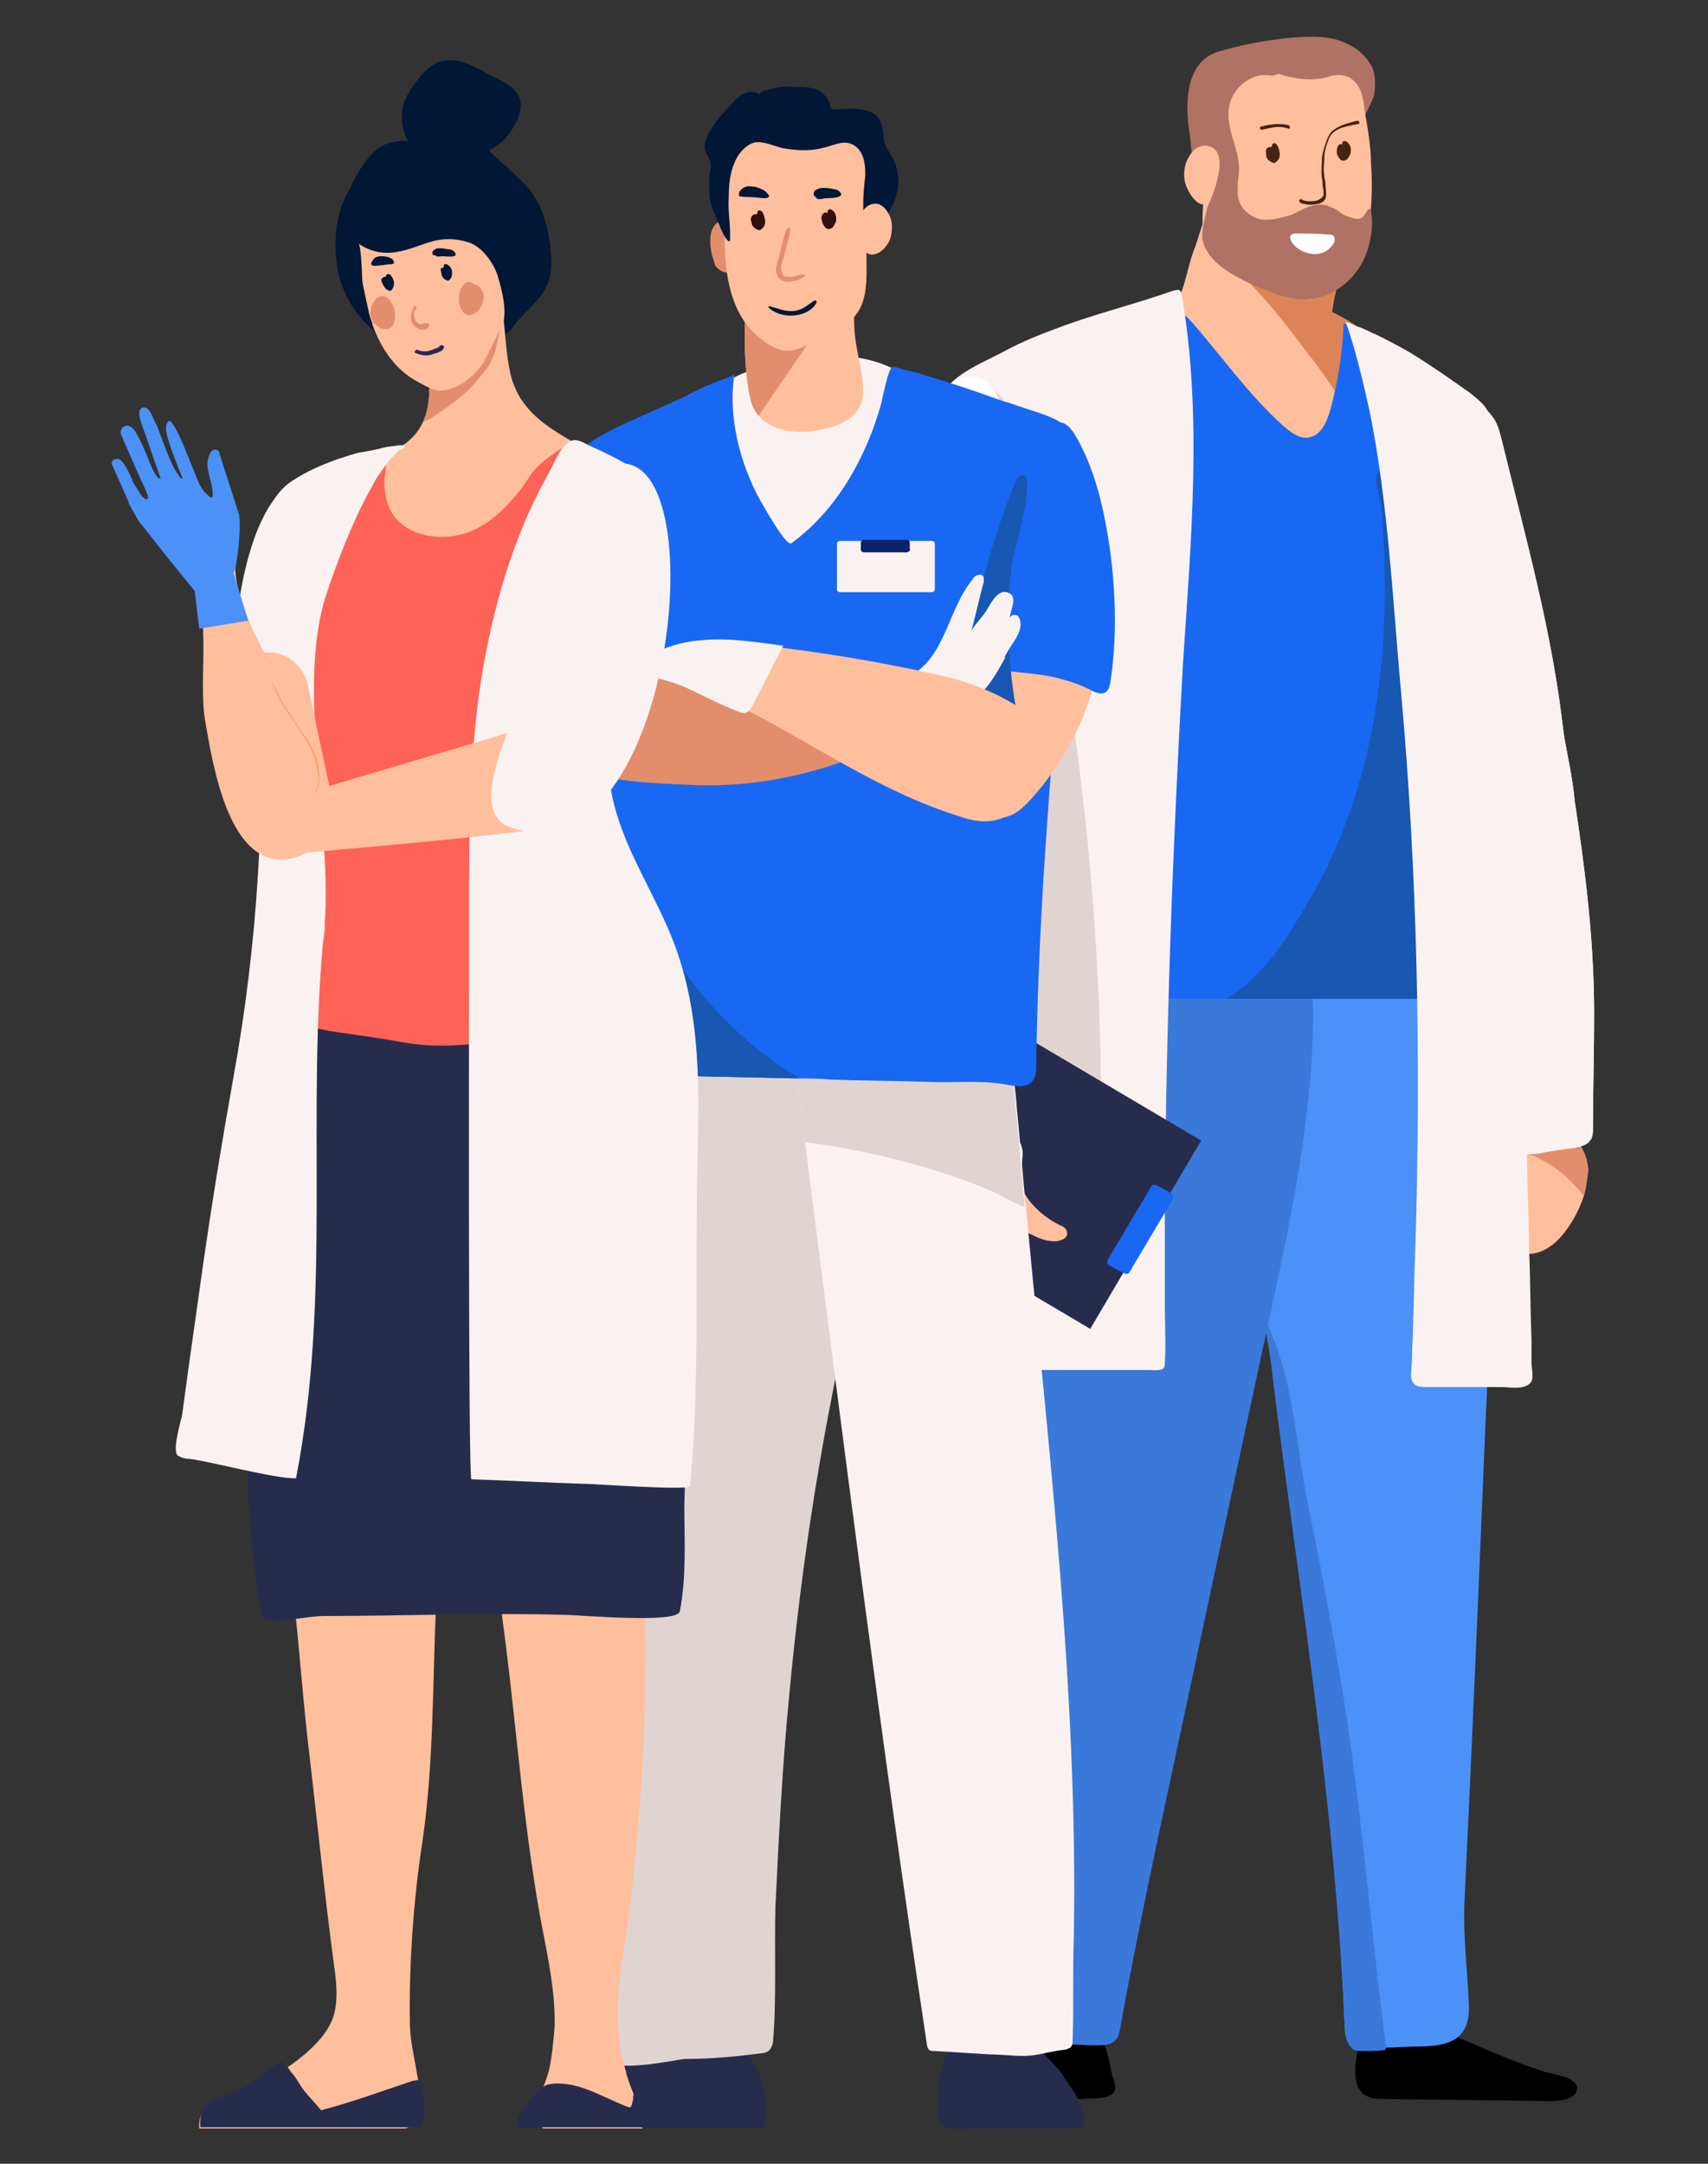 <?xml version="1.0" encoding="utf-8"?>
<!-- Generator: Adobe Illustrator 25.3.1, SVG Export Plug-In . SVG Version: 6.00 Build 0)  -->
<svg version="1.1" id="Vrstva_1" xmlns="http://www.w3.org/2000/svg" xmlns:xlink="http://www.w3.org/1999/xlink" x="0px" y="0px"
	 viewBox="0 0 150 190" style="enable-background:new 0 0 150 190;" xml:space="preserve">
<rect x="0" y="0" width="150" height="190" fill="#333333" stroke="none"/>
<style type="text/css">
	.st0{fill:#B07264;}
	.st1{fill:#FFBF9D;}
	.st2{fill:#FD6356;}
	.st3{fill:#E28E6D;}
	.st4{fill:#001736;}
	.st5{fill:#36282F;}
	.st6{fill:#4E3A44;}
	.st7{fill:#FC875A;}
	.st8{fill:#FCD2B9;}
	.st9{fill:#FDC646;}
	.st10{opacity:0.4;fill:#F2F2F2;}
	.st11{fill:#FCEBE0;}
	.st12{fill:#DEA57E;}
	.st13{fill:#B5DBFF;}
	.st14{fill:#C7875C;}
	.st15{fill:#A3663C;}
	.st16{fill:#89BAE8;}
	.st17{fill:#FFFFFF;}
	.st18{fill:#E0AB41;}
	.st19{fill:#8B6F75;}
	.st20{fill:#FAF2F1;}
	.st21{fill:#1968F4;}
	.st22{fill:#F4A45D;}
	.st23{fill:#F2F2F2;}
	.st24{fill:#FFD0B0;}
	.st25{fill:#A1B1BD;}
	.st26{opacity:0.4;fill:#001736;}
	.st27{opacity:0.1;fill:#001736;}
	.st28{fill:#272C4D;}
	.st29{fill:#EFC7B6;}
	.st30{fill:#73575C;}
	.st31{fill:#F4AA8E;}
	.st32{fill:#634E5A;}
	.st33{fill:#7F7270;}
	.st34{fill:#937E7A;}
	.st35{fill:#AD938D;}
	.st36{fill:#F7E8E1;}
	.st37{fill:#D4C9C4;}
	.st38{fill:#B2A6A1;}
	.st39{opacity:0.2;fill:#B2A6A1;}
	.st40{opacity:0.3;fill:#301616;}
	.st41{fill:#8B6F75;stroke:#8B6F75;stroke-width:0.243;stroke-miterlimit:10;}
	.st42{fill:#8A8F7B;}
	.st43{fill:#676B57;}
	.st44{fill:#F7E9E1;}
	.st45{fill:#3A507A;}
	.st46{fill:#939CBB;}
	.st47{fill:#D6503B;}
	.st48{fill:#292954;}
	.st49{fill:#E0CEC3;}
	.st50{opacity:0.12;fill:#272C4D;}
	.st51{fill:#ED947B;}
	.st52{fill:#301616;}
	.st53{fill:#C25A3E;}
	.st54{fill:#94452F;}
	.st55{fill:#DD8457;}
	.st56{fill:#4B91F7;}
	.st57{fill:#3A79D9;}
	.st58{fill:#1857B2;}
	.st59{fill:#452412;}
	.st60{fill:#E0D4D3;}
	.st61{fill:#C6D5E0;}
	.st62{fill:#0A2369;}
	.st63{fill:#330E0A;}
	.st64{clip-path:url(#SVGID_2_);fill:#E28E6D;}
	.st65{fill:#FF9A6C;}
	.st66{opacity:0.1;}
	.st67{fill:#3077F5;}
	.st68{fill:#B54A3A;}
	.st69{opacity:0.1;fill:#272C4D;}
	.st70{fill:#EA6F5B;}
	.st71{opacity:0.3;}
	.st72{fill:#422C25;}
	.st73{fill:#E87C5A;}
	.st74{fill:#4D68B0;}
	.st75{fill:#AB593F;}
	.st76{fill:#F79274;}
	.st77{fill:#EDDACE;}
	.st78{fill:#96C2D9;}
	.st79{fill:#2B1919;}
	.st80{opacity:0.65;fill:#96C2D9;}
	.st81{fill-rule:evenodd;clip-rule:evenodd;fill:#FCEBE0;}
	.st82{fill-rule:evenodd;clip-rule:evenodd;fill:#272C4D;}
	.st83{opacity:0.4;}
	.st84{opacity:0.5;}
	.st85{fill-rule:evenodd;clip-rule:evenodd;fill:#939CBB;}
	.st86{fill:#E6E6E6;}
	.st87{opacity:0.3;fill:#FFFFFF;}
	.st88{fill:#F4B295;}
	.st89{opacity:0.4;fill:#3257A3;}
	.st90{fill:#00685E;}
	.st91{fill:#F29CC9;}
	.st92{fill:#207093;}
	.st93{fill:#F9B08C;}
	.st94{fill:#3A1A08;}
	.st95{fill:#EAEAEA;}
	.st96{fill:#DB6C51;}
	.st97{opacity:0.81;}
	.st98{fill:none;}
	.st99{fill:#CE775F;}
	.st100{fill:#658BD6;}
	.st101{fill:#C26855;}
	.st102{fill:#81B1C9;}
	.st103{clip-path:url(#SVGID_6_);}
	.st104{clip-path:url(#SVGID_8_);}
	.st105{fill:#FCD5C3;}
	.st106{fill:#E28E6D;stroke:#FCD5C3;stroke-width:0.138;stroke-linecap:round;stroke-linejoin:round;stroke-miterlimit:10;}
	.st107{clip-path:url(#SVGID_12_);}
</style>
<g>
	<g>
		<path class="st1" d="M139.1,105c-0.4,1.3-1.2,2.7-2.1,3.7c-1.6,1.7-3.8,2.2-5.6-0.5c-1-1.6-0.9-4.9,0.2-7.2c0.5-0.9,1.1-1.7,1.9-2
			c0.9-0.4,2.1-0.3,3,0.1c1.8,0.8,2.7,1.9,2.9,3.8C139.4,103.5,139.3,104.3,139.1,105z"/>
		<path class="st3" d="M139.1,105c-1.1-1.4-2.5-2.6-4.2-3.4c-0.5-0.2-1.1-0.5-1.6-0.6c-0.3,0-0.8,0.2-1.1,0.1
			c-0.2-0.1-0.4-0.1-0.5-0.3c0.5-0.9,1.1-1.7,1.9-2c0.9-0.4,2.1-0.3,3,0.1c1.8,0.8,2.7,1.9,2.9,3.8
			C139.4,103.5,139.3,104.3,139.1,105z"/>
		<path class="st1" d="M124.7,40.3c-0.6,1.3-1.9,2.2-3.2,2.6c-1.4,0.4-2.8,0.4-4.2,0.2c-2.9-0.4-5.7-1.4-8.4-2.7c-2-1-4-2.2-5.6-3.9
			c-1.6-1.6-2.8-3.7-3.2-6c-0.1-0.5-0.2-1.3,0-1.8c0.3-0.6,1-1.1,1.6-1.4c0.8-0.5,1.8-0.9,2.1-1.8c0.4-1.1,0.6-2.3,1-3.4
			c0.6-1.5,1-3.6,1.9-4.9c1.4-1.9,3-1,4.8-0.5c2,0.6,5.6,0.9,6.5,3.4c0,0,0,0,0,0c0.1,0.2,0.1,0.4,0.1,0.5c0.2,1.4-0.4,2.8-0.7,4.1
			c-0.3,0.9-0.5,1.8-0.6,2.7c0.6,0.3,1.2,0.6,1.8,1c0.8,0.5,1.6,1.1,2.3,1.8c1.5,1.4,2.7,3.1,3.5,5C125.2,37,125.4,38.8,124.7,40.3z
			"/>
		<path class="st55" d="M117.7,35.4c0.3-0.3-2.7-4.2-3.1-4.7c-1.1-1.5-2.3-3-3.6-4.5c-1.3-1.4-2.6-2.8-4-4.1
			c-1.3-1.1-1.8-2.6,0.4-3.3c1-0.3,2-0.2,3,0c2.7,0.5,5.3,1.1,7.9,1.8c0.2,1.4-0.4,2.8-0.7,4.1c-0.3,0.9-0.5,1.8-0.6,2.7
			c0.6,0.3,1.2,0.6,1.8,1c0.8,0.5,1.6,1.1,2.3,1.8C120.1,32.2,119,33.9,117.7,35.4z"/>
		<path d="M135.6,181.9c-2.2-0.7-4.3-1.6-6.4-2.5c-1.3-0.6-2.5-0.9-3.8-1.4c-1.3-0.5-2.4-1.7-3.9-1.3c-1,0.2-1.7,1.2-2,2.2
			c-0.5,2-1.3,5.4,1.7,5.4c5,0.1,10,0.1,15,0.2c0.7,0,2.3-0.1,2.3-1.2c-0.1-0.9-1.9-1.1-2.5-1.3C135.7,182,135.7,181.9,135.6,181.9z
			"/>
		<path class="st56" d="M131,115.6c-0.1,1.5-0.2,2.8-0.3,4c-0.1,1.5-0.1,2.9-0.2,4.4c-0.6,14.4-1.2,28.9-1.9,43.3
			c-0.1,2.9,0.3,5.9,0.4,8.8c0.1,2.9-1.6,3.6-4.4,3.6c-1,0-1.9,0.1-2.9,0.1c-0.6,0-1.3,0-1.9,0.1c-0.3,0-0.7,0-0.9-0.1
			c-0.7-0.3-0.8-1.2-0.8-2c-0.1-1.3-0.1-2.5-0.2-3.8c-1-17.8-3.9-35.4-6.1-53c-0.2-2-0.6-3.8-0.9-5.7c-0.5-2.6-1.2-5-1.9-7.5
			c-0.6-2.2-1.3-4.4-2-6.7c-1.8-6.1-4.4-13.3-1.2-19.4c2.2-4.1,6.4-7.1,10.9-7.6c2-0.2,4,0,5.9,0.7c0.9,0.3,1.8,0.8,2.5,1.4
			c0.8,0.6,1.5,1.3,2.2,2.1C134.4,86.9,132,104.5,131,115.6z"/>
		<path class="st57" d="M110.9,115.5c0.4,1.8,0.7,3.7,0.9,5.7c2.2,17.7,5.1,35.2,6.1,53c0.1,1.3,0.1,2.5,0.2,3.8
			c0,0.7,0.2,1.6,0.8,2c0.3,0.1,0.6,0.1,0.9,0.1c0.6,0,1.3,0,1.9-0.1c0-0.1,0-0.2,0-0.3c-0.2-1.7-0.4-3.4-0.6-5
			c-1.1-9.5-1.9-19-3.6-28.6c-0.8-4.8-1.7-9.5-2.7-14.3C113.7,126.2,113.6,120.6,110.9,115.5z"/>
		<path class="st17" d="M138.6,72.4c-0.1-0.7-0.2-1.3-0.3-2c-0.2-2.3-0.8-4.7-1-6.2c-1-8.8-3.3-16.9-5.4-25.5
			c-0.2-0.8-0.4-1.6-0.9-2.2c-2.6-3.3-3.6,2-4,3.5c-1.7,7.2-1.6,15.4-1.3,22.9c0.2,3.5,0.7,7,1.9,10.4c0.2,1.3,0.5,2.7,0.7,4
			c0.9,5.5,1.8,11,2.6,16.5c0.3,1.9,1.2,3.3,1.4,5.3c0.1,0.9,0.5,1.9,1.4,2.2c0.4,0.1,0.9,0,1.3,0c1.1-0.2,2.2-0.4,3.2-0.5
			c0.5-0.1,1.1-0.2,1.4-0.6c0.3-0.3,0.3-0.8,0.3-1.3c0-3.3,0.1-6.6,0.1-9.8C140,83.4,139.4,77.9,138.6,72.4z"/>
		<path class="st20" d="M138.6,72.4c-0.1-0.7-0.2-1.3-0.3-2c-0.2-2.3-0.8-4.7-1-6.2c-1-8.8-3.3-16.9-5.4-25.5
			c-0.2-0.8-0.4-1.6-0.9-2.2c-2.6-3.3-3.6,2-4,3.5c-1.7,7.2-1.6,15.4-1.3,22.9c0.2,3.5,0.7,7,1.9,10.4c0.2,1.3,0.5,2.7,0.7,4
			c0.9,5.5,1.8,11,2.6,16.5c0.3,1.9,1.2,3.3,1.4,5.3c0.1,0.9,0.5,1.9,1.4,2.2c0.4,0.1,0.9,0,1.3,0c1.1-0.2,2.2-0.4,3.2-0.5
			c0.5-0.1,1.1-0.2,1.4-0.6c0.3-0.3,0.3-0.8,0.3-1.3c0-3.3,0.1-6.6,0.1-9.8C140,83.4,139.4,77.9,138.6,72.4z"/>
		<path d="M97.7,182.3c-0.1-0.4-0.2-0.7-0.2-0.9c-0.3-1.4-0.8-3.5-2.2-4.2c-1.6-0.8-4,0-5.1,1.3c-0.7,0.8-1.4,1.5-2.2,2.2
			c-0.2,0.2-1.9,1.7-1.9,1.6c0.1,0.4,0.1,1.5,0.3,1.8c0.1,0.1,0.9,0.3,1.1,0.3c0.8,0.1,1.6,0,2.4,0c1.8,0.1,3.6,0,5.4-0.1
			c0.7-0.1,2.2,0.1,2.6-0.7C98,183.4,97.9,182.8,97.7,182.3z"/>
		<path class="st57" d="M88.6,174.7c0,1.1-0.5,3.9,0.6,4.5c0,0,0,0,0.1,0c0.3,0.2,0.7,0.2,1.1,0.2c1.8,0.1,3.6,0.1,5.3,0.2
			c0.2,0,0.4,0,0.6,0c0.6,0,1.3,0,1.7-0.5c0.3-0.3,0.3-0.7,0.4-1.1c1.7-9.5,3.8-18.9,5.8-28.3c2.2-10.3,4.4-20.6,6.6-30.8
			c2-9.3,4.2-18.6,4.5-28.2c0.1-3,0-6.3-1.6-8.9c-1.4-2.1-4.1-3.4-6.6-2.7c-2.5,0.7-5.5,1-7.6,2.7c-0.7,0.6-1.3,1.2-1.8,2
			c-1.8,2.7-2.3,6-2.7,9.2c-3.3,24.7-6.8,50.6-6.5,75.5C88.5,170.6,88.5,172.6,88.6,174.7z"/>
		<path class="st57" d="M88.6,174.7c0,1.1-0.5,3.9,0.6,4.5c0,0,0,0,0.1,0c2.6-16.4,5.3-32.8,7.9-49.1c1.4-8.9,2.8-17.7,4.3-26.6
			c0.7-4.4,1.4-8.9,2.1-13.3c0.4-2.5,2.6-6.1-0.3-7.7c-1.1-0.6-2.4-0.8-3.7-0.7c-0.7,0.6-1.3,1.2-1.8,2c-1.8,2.7-2.3,6-2.7,9.2
			c-3.3,24.7-6.8,50.6-6.5,75.5C88.5,170.6,88.5,172.6,88.6,174.7z"/>
		<path class="st21" d="M130.3,87.3c-0.2,0.1-0.4,0.3-0.6,0.4H96c0-0.8,0-1.8-0.1-2.7c-1.1-10.5-1.1-19.2-5.2-28.8
			c-1.9-4.4-8.5-10.7-6.1-15.2c2.4-4.3,7.2-7.3,11.5-9.4c1.4-0.7,2.8-1.4,4.1-2.4c0.9-0.7,2-2.5,3.3-1.9c0.4,0.2,0.8,0.6,1.1,0.9
			c2.7,3.1,5.1,6.5,8.1,9.2c0.7,0.6,1.5,1.2,2.3,1c1-0.2,1.5-1.3,1.8-2.3c0.7-2.5,1.1-5.1,1.2-7.7c0.4,0.1,0.7,0.3,1,0.4
			c0.2,0.1,0.3,0.2,0.5,0.2c0.1,0.1,0.3,0.2,0.5,0.2c1.1,0.4,2,0.7,2.9,1.3c2.3,1.7,4.6,3.2,6.2,5.6c1.3,2,0.9,4.5,1.2,6.8
			c0.9,8.9,2.2,17.5,2.1,26.5C132.4,73.6,133.8,84.5,130.3,87.3z"/>
		<path class="st58" d="M126.6,87.7h-18.9c3.3-1.9,5.5-5.6,7.3-8.7c6.1-10.4,7.3-22.8,6.3-34.6c-0.1-0.7-0.8-2.4-0.2-3
			c0.9-0.8,1.8,0.7,2,1.4c2.6,6.3,2.9,13.4,3,20.2c0.1,5.2,0.2,10.3,0.3,15.5C126.6,81.5,126.6,84.6,126.6,87.7z"/>
		<path class="st0" d="M108.9,13.8c0-1.6-1.1-2.6-1.2-4.2c-0.1-1.3,0.6-2.7,1.9-3.1c0.9-0.3,1.9,0,2.7,0.3c1.9,0.7,2.9,1,4.9,0.6
			c1.7-0.3,2.6,1.7,2.6,3.2c0-0.6,0.8-1.7,0.9-2.4c0.1-0.9,0.1-1.8-0.3-2.5c-0.5-0.8-1.2-1.5-2.2-1.9c-1.4-0.7-3.1-0.6-4.7-0.5
			c-2.2,0.2-4.3,0.6-6.4,1.2c-3.2,0.9-3,5-2.6,7.4c0.2,1.4,0.1,4.2,1.9,4.7c1.9,0.6,2.4-0.8,2.6-2.2
			C108.9,14.1,108.9,13.9,108.9,13.8z"/>
		<path class="st1" d="M105.9,10.5c0-0.9,0.1-1.8,0.5-2.4c0.3-0.5,0.8-0.8,1.3-1.1c0.6-0.4,1.4-0.6,2.1-0.8c1.2-0.3,2.1,0.2,3.2,0.5
			c1.3,0.3,2.6,0.4,3.8,0c1-0.3,2,0,2.5,0.9c0.5,0.8,0.5,2.1,0.7,3c0.2,1.2,0.4,2.5,0.4,3.7c0.1,1.3,0.1,2.6,0,4
			c-0.1,1.2,0,2.7-0.5,3.8c-0.6,1.4-1.7,2.3-2.9,3.2c-0.6,0.5-1.3,0.9-2.1,1c-0.7,0-1.3-0.2-1.9-0.5c-1.3-0.6-2.6-1.1-3.9-1.7
			c-0.9-0.4-1.8-0.8-2.5-1.5c-1.8-1.9-0.6-6.1-0.6-8.5C106,13.2,105.9,11.8,105.9,10.5z"/>
		<path class="st0" d="M105.6,21c0.4,2,2.5,3.1,4.4,4c2.6,1.1,4.7,2,7.3,0.5c1.2-0.7,2.1-1.8,2.6-3c0.4-1,0.6-2,0.6-3.1
			c0-0.1-0.1-1.2-0.2-1.1c-0.4,0.2-0.4,0.8-0.9,0.9c-0.4,0.1-1.1-0.2-1.5-0.4c-0.3-0.2-0.6-0.5-1-0.6c-0.5-0.3-1.2-0.3-1.8-0.1
			c-0.7,0.2-1.2,0.6-1.8,0.8c-0.7,0.2-1.4,0.4-2.1,0.4c-0.8,0-1.6-0.4-2.1-1.1c-0.6-0.8-0.4-2.1-0.3-3c0.2-2.2-1.5-4.1-0.7-6.4
			c0.5-1.3,1.8-2.3,3.2-2.2c0.2,0,0.4,0.1,0.6,0c0.2,0,0.4-0.1,0.4-0.3c0.1-0.3-0.2-0.6-0.5-0.8c-1.2-0.6-2.4-0.2-3.7,0.1
			c-1,0.2-2.2,0.7-2.4,1.8c-0.2,0.7-0.3,1.4-0.4,2.1c-0.1,0.9-0.4,1.8-0.4,2.7c0,0.3,0.1,0.7,0.3,0.9c0.3,0.2,0.6,0.2,0.9,0.3
			c1.8,0.8,0.4,3.7-0.1,4.9C105.9,18.9,105.5,20.1,105.6,21z"/>
		<path class="st1" d="M104.4,13.8c0.3-0.6,0.9-1.1,1.6-1c2,0.3,0.8,3.7,0.2,4.7c-0.6,1.2-1.7-0.3-2-1.1
			C103.9,15.7,103.9,14.6,104.4,13.8z"/>
		<path class="st20" d="M85.5,52.8c2.2,19.8,2,39.5,2.2,59.4c0,1.1,0,2.2-0.1,3.4c0,1.3-0.2,3.7,1.2,4.4c0.6,0.3,1.3,0.3,2,0.3
			c3.4,0,6.7,0,10.1,0c0.3,0,1.2,0.1,1.3-0.2c0.1-0.1,0.1-0.3,0.1-0.5c0.1-1.6,0-3.2,0-4.8c0-2.9,0-5.8,0-8.7c0.1-16,0.7-32,1.6-48
			c0.7-10.5,1.7-21.7-0.1-32.1c0-0.2-0.1-0.4-0.2-0.5c-0.1-0.1-0.3,0-0.5,0c-3.1,1.1-6.3,1.9-9.4,3c-1.9,0.7-3.8,1.4-5.6,2.4
			c-1.5,0.8-4.5,2-5.2,3.6c-0.7,1.6,0.2,2.4,0.6,3.9C84.9,43,85,48.2,85.5,52.8z"/>
		<path class="st17" d="M82.5,102.6c0,0-0.1,0-0.1,0.1c-0.2,0.1-0.4,0.2-0.5,0.4c-0.1,0.2-0.1,0.4,0,0.5c0,0.4,0,1,0.3,1.4
			c0.2,0.3,0.8,0.2,1.1,0.2c2.2,0,4.5-0.2,6.7-0.5c0.8-0.1,0.6-1.1,0.7-1.8c0-0.1,0.1-0.5,0-0.6c-0.1-0.1-0.5-0.1-0.7-0.1
			c-1.2,0-2.3,0.2-3.5,0.2c-0.7,0-1.4-0.1-2.1-0.1C83.8,102.2,83.1,102.3,82.5,102.6z"/>
		<path class="st20" d="M120.3,36.2c1.6,7.9,2,16.3,2.7,24.1c1.5,16.3,1.8,33,1.3,49.2c-0.1,2.2-0.1,4.4-0.2,6.7
			c0,1.1-0.1,2.2-0.1,3.2c0,1.1-0.5,2.3,1,2.4c1.2,0,2.4,0,3.7,0c1.1,0,2.2,0,3.2,0c0.7,0,2.1,0.3,2.6-0.5c0.2-0.4,0-1.2,0-1.6
			c0-0.7,0-1.4,0-2c-0.1-2.6-0.1-5.2-0.2-7.8c-0.1-5.2-0.3-10.4-0.4-15.6c-0.3-10.4-0.6-20.8-1.1-31.2c-0.2-4-0.4-8.1-0.7-12.1
			c-0.2-3.6-0.6-7.1-1-10.7c-0.1-1.3,0.1-2.9-0.4-4.1c-0.3-0.7-1-1.2-1.6-1.7c-1.7-1.2-3.4-2.4-5.2-3.5c-1-0.6-2-1.1-3-1.6
			c-0.5-0.2-1-0.5-1.6-0.7c-0.1,0-1.1-0.5-1.1-0.4C119.1,30.9,119.7,33.5,120.3,36.2z"/>
		<g>
			<path class="st59" d="M119.2,10.6c-0.8,0.2-1.6,0.4-2.2,0.9c-0.2,0.2-0.3,0.4-0.4,0.6c-0.2,0.5-0.4,1.1-0.5,1.7
				c0,0.7-0.1,1.3,0,1.9c0.1,0.3,0,0.6,0.1,0.8c0,0.2,0.1,0.5,0,0.7c-0.1,0.2-0.3,0.3-0.5,0.4c-0.4,0.1-0.8,0.1-1.2,0
				c-0.1,0-0.1-0.1-0.2-0.1c-0.1,0-0.2,0-0.2,0.1c0,0,0,0.1,0,0.1c0.1,0.1,0.2,0.2,0.4,0.2c0.4,0.1,0.8,0.1,1.2,0
				c0.2,0,0.4-0.1,0.6-0.3c0.3-0.3,0.1-1.1,0.1-1.5c0-0.2-0.1-0.5-0.1-0.7c-0.1-0.5,0-1,0-1.5c0-0.6,0.2-1.2,0.4-1.7
				c0.4-1,1.6-1.1,2.5-1.3C119.5,10.9,119.4,10.6,119.2,10.6z"/>
		</g>
		<g>
			<path class="st59" d="M113.2,11.3c-1-0.3-1.4-0.1-2.4,0.1c-0.2,0-0.2-0.3,0-0.3c0.8-0.2,1.6-0.3,2.4-0.1
				C113.2,11,113.4,11.3,113.2,11.3z"/>
		</g>
		<path class="st60" d="M83.6,37.6c0-1.3,0-2.7,1.1-3.4c1-0.7,2.4-0.2,3.2,0.6c0.8,0.9,1.1,2.1,1.4,3.3c4.7,18.8,7.2,38.1,7.4,57.5
			c0.1,6.1-5.3,8.9-8.9,5.5c-2.4-2.3-2.3-7.8-2.4-11.1c-0.6-11.1-0.7-22.2-1.1-33.3C84,50.4,83.8,44,83.6,37.6z"/>
		<g>
			<path class="st28" d="M73.1,103.1l9.6-16.3c0-0.1,0.1-0.1,0.2,0l22.5,13.3c0.1,0,0.1,0.1,0,0.2l-9.6,16.3c0,0.1-0.1,0.1-0.2,0
				l-22.5-13.3C73.1,103.2,73,103.1,73.1,103.1z"/>
			<path class="st21" d="M97.3,110.6l3.8-6.4c0.1-0.2,0.3-0.2,0.5-0.1l1.3,0.7c0.2,0.1,0.2,0.3,0.1,0.5l-3.8,6.4
				c-0.1,0.2-0.3,0.2-0.5,0.1l-1.3-0.7C97.2,111,97.2,110.8,97.3,110.6z"/>
		</g>
		<path class="st1" d="M93.4,108.8c-0.2,0.1-0.5,0.2-0.7,0.2c-1.2,0-1.8-0.5-2.8-0.9c-0.9-0.3-1.1,0.5-1.1,1.2c0,0.4,0.1,0.8,0,1.2
			c-0.1,0.6-0.1,1.1-0.2,1.7c0,0.1,0,0.2-0.1,0.3c0,0.2-0.1,0.4-0.2,0.5c-0.2,0.3-0.8,0.3-1.1,0.2c-0.4-0.1-0.7-0.4-0.7-0.8
			c0,0.6-0.8,0.9-1.3,0.6c-0.5-0.3-0.8-0.8-1-1.3c-0.1,0.4-0.5,0.6-0.9,0.6c-0.5,0-0.9-0.7-1-1.1c-0.3,0.3-0.8,0.2-1,0
			c-0.4-0.4-0.5-1-0.6-1.5c-0.1-0.3-0.1-0.6-0.1-0.9c-0.1-0.5-0.1-1.1-0.1-1.6c0-0.4,0.1-0.9,0.2-1.3c0.2-1.2,0.7-2.4,1.5-3.3
			c1.2-1.3,2.7-1.6,4.1-1.2c0.7,0.2,1.3,0.5,2,1c0.7,0.5,1,1.1,1.3,1.7c0.1,0.3,0.3,0.6,0.5,0.9c0.7,1.1,1.8,2,3,2.6
			c0.3,0.1,0.6,0.3,0.6,0.6C93.8,108.4,93.6,108.7,93.4,108.8z"/>
		<path class="st3" d="M89.6,104.1c-0.1,0-0.2,0-0.4,0c-1.9-0.2-3.7,0.2-5.4,0.9c-0.9,0.4-1.7,0.8-2.4,1.4c-0.3,0.2-0.5,0.5-0.8,0.8
			c0-0.4,0.1-0.9,0.2-1.3c0.2-1.2,0.7-2.4,1.5-3.3c1.2-1.3,2.7-1.6,4.1-1.2c0.7,0.2,1.3,0.5,2,1C89,102.9,89.3,103.5,89.6,104.1z"/>
		<path class="st17" d="M79.7,97.2c0.1,1,0.1,2,0.3,3.1c0.1,0.5,0.1,0.9,0.2,1.4c0.1,0.5,0.1,0.9,0.2,1.4c0,0.2,0.1,0.4,0.2,0.6
			c0.1,0.2,0.4,0.3,0.6,0.3c0.4,0,0.8,0,1.2,0c2.2-0.1,4.5-0.3,6.7-0.7c0.8-0.1,0.6-1.1,0.7-1.8c0.3-2.3-4.4-5.4-4.3-7.8
			c0.7-10.3,6.5-20.1,6.2-30.5C91.5,55,91,45.9,88.6,37.9c-0.6-2-1.2-5.6-4.1-4.7c-2.3,0.7-2.7,4-2.9,5.9C80.7,48,80,56.8,79.7,65.6
			c-0.3,8.9-0.4,17.8-0.2,26.6C79.6,93.9,79.6,95.5,79.7,97.2z"/>
		<path class="st59" d="M117.4,13.4c0,0.2,0.2,0.5,0.3,0.6c0.2,0.2,0.4,0.1,0.6,0c0.1-0.1,0.2-0.3,0.3-0.5c0.1-0.4,0-0.9-0.4-1.1
			c-0.2-0.1-0.4,0.1-0.3,0.3c0,0,0,0,0,0c-0.1,0-0.2-0.1-0.3,0C117.4,12.9,117.4,13.2,117.4,13.4z"/>
		<path class="st59" d="M111.3,13C111.3,13,111.3,12.9,111.3,13c0.1-0.1,0.3-0.1,0.4-0.1c0-0.1,0-0.2,0.1-0.3c0.4-0.2,0.6,0.7,0.6,1
			c0,0.2-0.1,0.4-0.2,0.5c-0.2,0.2-0.3,0.3-0.6,0.1c-0.2-0.1-0.4-0.3-0.4-0.6C111.2,13.4,111.1,13.1,111.3,13z"/>
		<path class="st17" d="M116.8,20.6c0.1,0,0.2,0,0.3,0.1c0.2,0.2,0.1,0.6,0,0.7c-0.5,0.8-1.4,1.1-2.3,0.8c-0.5-0.1-1.1-0.5-1.4-1
			c-0.2-0.4-0.1-0.7,0.4-0.7C114.7,20.5,115.7,20.5,116.8,20.6C116.8,20.6,116.8,20.6,116.8,20.6z"/>
	</g>
	<g>
		<path class="st28" d="M46.7,186.8c0.2,0.1,0.4,0,0.7,0c0.3,0,0.7,0,1,0c0.8,0,1.5,0,2.3,0c1.5,0,3,0,4.5,0c1.6,0,3.2,0,4.8,0
			c1.3,0,2.7,0,4,0c0.5,0,0.9,0,1.4,0c0.2,0,0.3,0,0.5,0c0.3,0,1,0.2,1.2-0.1c0.1-0.1,0.1-0.2,0.1-0.3c0.3-2-0.2-4-1.3-5.7
			c-0.5-0.8-2.4-1-3.3-1.1c-1.2-0.1-2.5,0-3.7,0.2c-2.4,0.5-4.7,1.6-7,2.7c-1.1,0.5-2.4,0.4-3.6,0.9c-0.1,0-0.2,0.1-0.3,0.1
			c-0.5,0.2-0.9,0.6-1.3,1c-0.3,0.3-0.5,0.6-0.6,1.1c-0.1,0.4,0,0.8,0.2,1.2C46.6,186.7,46.6,186.8,46.7,186.8z"/>
		<path class="st28" d="M82.7,186.5c0,0,0.1,0.1,0.1,0.1c0.6,0.5,1.9,0.3,2.6,0.3c3.2,0,6.4,0,9.5,0c0.1-0.1,0.2-0.3,0.3-0.5
			c0.3-1.2-1.1-3-1.7-3.9c-0.6-1.1-1.6-1.8-2.4-2.8c-1.3-1.5-4.3-2.9-6.2-1.6c-1.8,1.3-2.4,3.7-2.6,5.8
			C82.4,184.6,82.2,185.9,82.7,186.5z"/>
		<path class="st28" d="M89.7,181.5c0.6-0.2,1.1-0.6,1.1-1.3c0.1-1.8,0-3.6,0-5.4c0-0.4,0-0.9-0.3-1.2c-0.3-0.3-0.9-0.3-1.3-0.3
			c-1.1,0.1-2.3,0.2-3.4,0.2c-0.3,0-0.6,0.1-0.9,0.3c-0.2,0.2-0.2,0.5-0.3,0.8c-0.1,1.2-0.2,2.5-0.3,3.7c-0.1,0.8-0.3,2.2,0.3,2.8
			c0.6,0.6,2,0.6,2.8,0.6C88.2,181.8,89,181.8,89.7,181.5z"/>
		<path class="st60" d="M75.1,113.1C72.3,125,70.4,137,69.3,149c-0.6,6.1-0.9,12.3-1.2,18.4c-0.1,3.5,0.1,8.3-0.2,11.7
			c0,0.3-0.1,0.6-0.3,0.9c-0.2,0.2-0.5,0.3-0.8,0.3c-2.2,0.3-4.5,0.5-6.7,0.5c-0.4,0-6.7,1.4-6.9-0.1c-1.1-7.6,1.6-17.1,1.3-24.7
			c-0.6-20.9,0.4-41.5,0.7-62.4c0.1-8.3,3.7-13.7,12.9-12.7c4.4,0.5,8.5,3.3,10.5,7.2C82.4,95.5,77,105.6,75.1,113.1z"/>
		<path class="st20" d="M69.3,88.3c0,0.8,0.1,1.6,0.2,2.3c0.4,3.2,0.8,6.5,1.2,9.7c3.3,25.9,6.8,53.4,10.7,79.2
			c0,0.2,0.1,0.4,0.2,0.5c0.1,0.1,0.3,0.1,0.5,0.1c1.7,0.1,3.3,0.2,4.9,0.3c1.1,0,2.4,0.2,3.5,0.1c1-0.1,1.9-0.4,2.9-0.5
			c0.2,0,0.4-0.1,0.6-0.2c0.2-0.2,0.2-0.4,0.2-0.7c0.1-2.4,0-6.4,0.1-8.8c0.4-21.4-2.2-42.9-4.2-64.3c-0.3-2.9-0.5-5.8-0.8-8.7
			c-0.2-2.9-0.8-6.4-2.2-9.3c-0.6-1.3-1.4-2.5-2.5-3.5C82,82,73.1,81.3,70.5,84.4C69.6,85.5,69.3,86.9,69.3,88.3z"/>
		<path class="st60" d="M69.3,88.3c0,0.8,0.1,1.6,0.2,2.3c0.4,3.2,0.8,6.5,1.2,9.7c5.4,0.7,10.7,2,15.7,4c0.9,0.3,2.3,1.2,3.6,1.7
			c-0.3-2.9-0.5-5.8-0.8-8.7c-0.2-2.9-0.8-6.4-2.2-9.3c-1-0.1-2-0.1-2.9-0.1C79.3,87.9,74.3,88.1,69.3,88.3z"/>
		<path class="st20" d="M62.9,46.4c0.7,1.8,1.8,3.6,3.6,4.1c1.9,0.5,3.9-0.7,5.5-2c4.3-3.5,7.9-8.1,8.9-13.5
			c0.1-0.4,0.1-0.7,0.1-1.1c-0.8-0.6-1.6-1.1-2.5-1.5c-2.8-1.4-6.2-1.4-9.3-0.8c-1.4,0.3-2.7,0.7-4,1.2c-0.7,0.3-2.9,1.4-3.1,2.1
			c-0.2,0.8-0.3,1.6-0.4,2.3C61.4,40.3,61.8,43.5,62.9,46.4z"/>
		<path class="st21" d="M49.6,47.2c0.1,1,0.2,1.8,0.3,2.6c0.1,2.5,0.3,5.1,0.4,7.6c0.1,2,0.2,4,0.3,6c0,0,0,0,0,0.1
			c0,0.4,0.1,1.7,0.2,3.4c0,0,0,0.1,0,0.1c0,0.2,0,0.3,0,0.5c0,0.1,0,0.2,0,0.2c0,0.3,0,0.5,0,0.8c0,0.4,0,0.7,0.1,1.1
			c0,0.2,0,0.4,0,0.6c0,0.2,0,0.4,0,0.6c0,0.5,0.1,1,0.1,1.6c0,0.2,0,0.4,0,0.6c0,0.6,0.1,1.1,0.1,1.7c0,0.2,0,0.4,0,0.6
			c0,0.2,0,0.5,0,0.7c0,0.2,0,0.5,0,0.7c0,0.3,0,0.7,0.1,1c0,0.2,0,0.5,0,0.7c0,0.2,0,0.5,0,0.7c0,0.2,0,0.5,0,0.7
			c0,0.2,0,0.5,0,0.7c0,0.2,0,0.4,0,0.6c0,0.5,0.1,1,0.1,1.5c0,0.1,0,0.3,0,0.4c0.2,3.4,0.3,6.5,0.5,8.6c0,0.2,0,0.4,0,0.6
			c0,0.1,0,0.1,0,0.2c0,0.2,0,0.3,0,0.5c0,0,0,0.1,0,0.1c0,0,0,0,0,0c0,0,0,0,0,0.1c0,0.6,0.1,1,0.1,1c1.4,0.1,2.8,0.3,4.2,0.3
			c4.7,0.1,9.4,0.2,14.1,0.3c0.9,0,1.8,0,2.8,0.1c2.9,0.1,5.7,0.1,8.6,0.2c2.3,0.1,4.8-0.2,7.1,0.3c0.7,0.1,1.4,0.2,1.9-0.3
			c0.4-0.4,0.4-1,0.4-1.5C91.2,81.1,92,71.2,93,59c0.4-4.9,0.8-12.2,1.3-17.1c0-0.5,0.1-0.9,0.1-1.3c0.1-3.9-1.5-3.7-6-5.3
			c0,0-0.1,0-0.1,0c-1.7-0.6-3.3-1.2-5-1.7c-0.8-0.3-1.7-0.5-2.5-0.8c-0.3-0.1-0.5-0.1-0.8-0.2c-0.2,0-0.3-0.1-0.5-0.1
			c-0.3-0.1-0.8-0.3-1.1-0.3c-0.4,0.1-0.9,2.8-1,3.2c-1.3,4.7-3.9,9.4-7.9,12.3c-0.5,0.3-2.5-3.4-2.7-3.7c-1.8-3.2-2.9-7.5-2.3-11.1
			c0,0-0.9,0.4-1,0.4c-0.2,0.1-0.3,0.1-0.5,0.2c-0.2,0.1-0.3,0.1-0.5,0.2c-0.8,0.3-1.6,0.7-2.3,1.1c-1.3,0.6-2.7,1.2-4,1.8
			c-2,0.9-4.2,1.8-5.7,3.4C49,41.7,49.3,44.7,49.6,47.2z"/>
		<path class="st1" d="M65.9,35c0.1,0.6,0.4,1.1,0.7,1.5c0.1,0.1,0.2,0.2,0.3,0.3c1.1,1,2.7,1.2,4.1,1.1c1.7-0.2,3.9-0.7,4.6-2.4
			c0.6-1.3-0.3-4.1-0.5-5.9c-0.3-2.5,0.3-5.9-0.7-8.3c-0.5-1.1-1.6-1.6-2.7-2.1c-1.6-0.9-3.7,0-4.8,1.5c-1.1,1.5-1.4,3.4-1.4,5.2
			c0,0,0,0.1,0,0.1c0,0.8,0,1.6-0.1,2.4C65.4,30.5,65.4,32.8,65.9,35z"/>
		<path class="st61" d="M53.8,62.4c1.3-0.1,2.5-0.4,3.5-1.1c0.5-0.3,0.9-0.7,1.2-1.1c-0.8-5.9-2.6-11.6-5.4-16.8
			c-0.9-1.7-3-4.2-3-0.8c0,2.6,0.2,5.2,0.6,7.7C51.2,54.5,52.3,58.5,53.8,62.4z"/>
		<path class="st58" d="M49.6,47.2c0.1,1,0.2,1.8,0.3,2.6c0.1,2.5,0.3,5.1,0.4,7.6c0.1,2,0.2,4,0.3,6c0.2,1.1,0.1,2.4,0.2,3.5
			c0,0,0,0.1,0,0.1c0,0.2,0,0.3,0,0.5c0,0.1,0,0.2,0,0.2c0,0.3,0,0.5,0,0.8c0,0.4,0,0.7,0.1,1.1l0,0.6c0,0.2,0,0.4,0,0.6
			c0,0.5,0.1,1,0.1,1.6c0,0.2,0,0.4,0,0.6c0,0.6,0.1,1.1,0.1,1.7c0,0.2,0,0.4,0,0.6c0,0.2,0,0.5,0,0.7c0,0.2,0,0.5,0,0.7
			c0,0.3,0,0.7,0.1,1c0,0.2,0,0.5,0,0.7c0,0.2,0,0.5,0,0.7c0,0.2,0,0.5,0,0.7c0,0.2,0,0.5,0,0.7c0,0.2,0,0.4,0,0.6
			c0,0.5,0.1,1,0.1,1.5c0,0.1,0,0.3,0,0.4c0.1,2.9,0.3,5.7,0.5,8.6c0,0.2,0,0.4,0,0.6c0,0.1,0,0.1,0,0.2c0,0.2,0,0.3,0,0.5
			c0,0,0,0.1,0,0.1c0,0,0,0,0,0c0,0,0,0,0,0.1c0,0.3,0,1,0.1,1c1.4,0.1,2.8,0.3,4.2,0.3c4.7,0.1,9.4,0.2,14.1,0.3
			c-4.3-2.6-8-6.2-10.8-10.4c-2.3-3.5-4.2-7.3-5.6-11.2c-0.7-2-1.3-4-1.8-6.1c-0.7-3.1-1.2-6.3-1.5-9.5C50.5,54,50.2,50.6,49.6,47.2
			z"/>
		<path class="st1" d="M88.9,48.7c-0.3,0.7-0.6,1.4-0.9,2.1c-1.2,3.3-1.8,6.7-2.2,10.2c-0.2,2.6-3.6,11,2,10.8
			c1.2,0,2.1-0.9,2.9-1.8c4.2-4.8,6.6-10.8,5.8-17.2c0-0.4-0.1-0.9-0.2-1.5c-0.6-3-1.2-6.2-3-8.6c0.2,0.3-5.4,6-6,6.9
			c-2.1,3.4-2.7,8.2-2.7,12.1c0,0.5,0,1.1,0.4,1.5c0.3,0.4,1.1,0.4,1.3-0.1L88.9,48.7z"/>
		<path class="st21" d="M84.7,57.4c0,0.3,0.1,0.6,0.3,0.7c0.3,0.3,0.8,0.4,1.2,0.5c1.6,0.3,3.2,0.4,4.8,0.6c1.7,0.2,3.5,0.7,5,1.5
			c0.4,0.2,0.9,0.3,1.2,0c0.2-0.2,0.2-0.4,0.3-0.7c0.6-3.8,0.5-7.8,0-11.6c-0.5-3.5-1.3-7.3-3.2-10.4c-0.3-0.4-0.7-0.9-1.2-0.9
			c-2.3-0.2-2.3,4.6-3,6c-1.4,2.9-3.2,5.7-4.3,8.8c-0.4,1-0.9,2-1.1,3.1C84.7,55.5,84.6,56.6,84.7,57.4z"/>
		<path class="st58" d="M84.4,63.2c0,0.7,0,1.4,0.5,1.8c0.4,0.4,1.1,0.4,1.6,0.3c1.2-0.1,2.3-0.2,3.3-0.4c-1.2-4.8-1.5-9.9-1-14.8
			c0.3-2.4,1.4-5,1.4-7.4c0-1.1-0.3-1.2-0.9-0.7C86.5,48.8,84.9,55.9,84.4,63.2z"/>
		<path class="st20" d="M75.9,62.8c0-0.2,0.1-0.4,0.2-0.6c0.7-1.9,2.9-2.1,4.4-3.2c2.6-1.9,2.9-5.7,4.9-8.1c0.1-0.2,0.3-0.4,0.5-0.4
			c0.2-0.1,0.5,0,0.5,0.3c0,0.1,0,0.2,0,0.3c-0.4,1.4-0.7,2.9-1.1,4.3c0.4-0.7,1-1.2,1.4-1.9c0.3-0.5,0.9-1.7,1.7-1.5
			c1.2,0.3,0.2,1.7,0.3,2.3c0-0.3,0.5-0.4,0.7-0.2c0.6,0.8-0.1,1.9-0.6,2.6c-0.2,0.3-0.4,0.7-0.6,1l0.1,0c-0.7,1.3-1.4,2.6-2.7,3.7
			c-1,0.9-2,1.9-3.1,2.7C80.7,65.3,74.9,67.1,75.9,62.8z"/>
		<path class="st3" d="M79.1,60.8c0.1,0,0.1,0.1,0.2,0.1c3.8,2-3.2,5.3-4.8,5.8c-4.6,1.7-9.5,2.5-14.3,2.2
			c-4.3-0.2-8.5-0.3-12.2-2.8c-2.5-1.7,0.6-3.9,2.1-4.9c2.3-1.5,5.1-2.4,7.8-2.4c1.9,0,3.6-0.6,5.5-0.8c2.1-0.2,4.2,0,6.3,0.5
			C72.9,59.4,76.1,59.4,79.1,60.8z"/>
		<path class="st1" d="M61.7,56.5c-2.4,0.2-5.5,0.9-4,2.3c0.3,0.3,0.6,0.4,0.9,0.5c2.9,1.2,5.8,2.4,8.6,3.9c5.5,3,10.8,6.5,16.8,8.4
			c1.1,0.4,2.3,0.7,3.5,0.4c1.2-0.3,2.1-1.1,2.9-2c2-2.7,2.9-5.4-0.3-7.5c-2.2-1.5-4.6-2.5-7.1-3.1c-6.1-1.4-12.4-2.4-18.7-3
			C63.8,56.4,62.8,56.4,61.7,56.5z"/>
		<path class="st3" d="M46.5,64c0.2,0.7,0.5,1.3,1,1.6C48,66,48.7,66,49.3,66c1.1,0,2.2,0,3.4,0c2.4,0,1.9-1.5,2-3.3
			c0.1-1.7,1.6-3,0.8-4.8c-0.2-0.5-0.6-1-1.1-1.2c-1.8-0.9-6.2,0.4-7.5,2C46.1,59.8,46,62.3,46.5,64z"/>
		<path class="st21" d="M45.5,58.9c0,0.4,0,0.8,0,1.2c0,0.2-0.1,1,0.1,1.1c0.1,0,0.2,0,0.4,0c2.3-0.7,4.6-1.5,6.9-1.8
			c1.1-0.2,2.2-0.3,3.2-0.8c-1.8-5.8-4-11.2-4.2-17.4c0-0.5-0.1-1.1-0.6-1.3c-0.5-0.1-0.9,0.3-1.2,0.6c-1.6,1.9-2.3,3.6-3.1,6
			c-0.8,2.6-1.2,5.2-1.4,7.9C45.6,55.9,45.6,57.4,45.5,58.9z"/>
		<path class="st20" d="M68.7,56.9c0-0.1,0.1-0.2,0.1-0.2c-2.3-0.3-4.7-0.7-7-0.5c-1.4,0.1-2.8,0.4-4,1c-0.6,0.3-1.1,0.6-1.6,1
			c-0.3,0.2-0.7,0.4-0.9,0.7c1.7,0.5,3.4,0.8,5,1.5c1.5,0.7,3,1.5,4.6,2.1c0.2,0.1,0.4,0.1,0.6,0.1c0.2-0.1,0.4-0.3,0.5-0.5
			C66.9,60.5,67.7,58.7,68.7,56.9z"/>
		<path class="st3" d="M65.9,35c0.1,0.6,0.4,1.1,0.7,1.5c0,0,0.1-0.1,0.1-0.1c1.3-1.9,2.6-3.8,3.9-5.7c0.9-1.3,2.3-2.4,1.3-4.1
			c-0.5-0.9-1.4-1.5-2.3-1.7c-1.4-0.3-3,0.1-4.1,1c0,0.8,0,1.6-0.1,2.4C65.4,30.5,65.4,32.8,65.9,35z"/>
		<g>
			<path class="st20" d="M81.8,52h-8c-0.2,0-0.3-0.1-0.3-0.3v-3.9c0-0.2,0.1-0.3,0.3-0.3h8c0.2,0,0.3,0.1,0.3,0.3v3.9
				C82.1,51.9,82,52,81.8,52z"/>
			<path class="st62" d="M79.6,48.5h-3.7c-0.2,0-0.3-0.1-0.3-0.3v-0.5c0-0.2,0.1-0.3,0.3-0.3h3.7c0.2,0,0.3,0.1,0.3,0.3v0.5
				C80,48.3,79.8,48.5,79.6,48.5z"/>
		</g>
		<path class="st3" d="M64.7,19.9c-0.3-0.4-0.9-0.7-1.4-0.5c-1.1,0.4-1,2-0.8,2.9c0.1,0.3,0.2,0.7,0.3,1c0.2,0.3,0.5,0.5,0.8,0.6
			c0.9,0.2,1.5-1,1.6-1.7C65.3,21.3,65.2,20.4,64.7,19.9z"/>
		<path class="st1" d="M76,15c0-0.9,1.6-2,1.3-2.5c-0.3-0.5-0.8-0.8-1.3-1.1c-0.6-0.4-1.3-0.6-2-0.8c-1.1-0.3-2,0.2-3.1,0.5
			c-1.2,0.3-2.5,0.4-3.7,0c-2.3-0.7-3.6,2.1-3.7,3.8c-0.1,1.3,0.3,2.6,0.2,3.9c-0.2,3.7-0.1,8.6,3.2,11c0.6,0.5,1.3,0.9,2.1,1
			c0.7,0,1.3-0.2,1.9-0.5c1.7-0.8,3.2-1.2,4.3-2.7c1-1.3,0.9-3.2,0.9-4.8C76,19.5,76,17.7,76,15z"/>
		<path class="st4" d="M76,20.2c0,0.2,0.1,0.5,0.1,0.7c1.9-1.6,3.7-4.4,2.3-7c-0.2-0.4-0.5-0.8-0.7-1.3c-0.2-0.7-0.1-1.4-0.4-2
			c-0.7-1.4-3.1-1-4.3-1c-0.1-0.6-0.4-1.2-1-1.6c-0.8-0.5-2-0.3-2.9-0.4c-0.2,0-2.8,0.3-2.3,0.8c-0.3-0.4-1-0.4-1.4-0.2
			c-0.5,0.2-0.9,0.6-1.2,1c-0.8,0.8-2.5,2.7-2.3,3.9c0.1,0.4,0.4,0.8,0.5,1.2c0.1,0.4-0.1,0.8-0.1,1.3c0,1.1-0.1,2,0.4,3
			c0.3,0.6,0.9,2.6,1.4,2.6c0.1-1.3-0.2-2.6-0.1-3.9c0-1,0.1-2.1,0.5-3c0.3-0.8,1-1.6,1.8-1.8c0.8-0.1,1.6,0.3,2.4,0.5
			c1.1,0.2,2.4,0.3,3.5,0c1.1-0.2,2-0.9,3-0.1c0.7,0.6,0.8,1.6,0.8,2.5C75.8,16.9,75.7,18.6,76,20.2z"/>
		<path class="st1" d="M78,18.7c-0.3-0.5-0.7-0.9-1.3-0.8c-1.2,0.2-1.3,1.7-1.3,2.7c0,0.3,0,0.7,0.2,1c0.1,0.3,0.4,0.6,0.7,0.7
			c0.8,0.3,1.7-0.7,1.9-1.4C78.4,20.2,78.4,19.3,78,18.7z"/>
		<path class="st4" d="M71.7,26.6c0.1-0.1-0.1-0.3-0.2-0.2c-0.6,0.4-1,0.8-1.7,0.9c-0.8,0.1-1.4-0.2-2.2-0.4c-0.1,0-0.2,0.1-0.1,0.1
			C68.6,28.1,71,27.9,71.7,26.6z"/>
		<path class="st3" d="M70.5,24.1c-0.4,0-0.8,0.3-1.3,0.2c-0.2,0-0.3,0-0.4-0.1c-0.2-0.2-0.2-0.6-0.2-0.8c0-0.2,0.1-0.5,0.2-0.7
			c0.2-0.8,0.5-1.7,0.6-2.5c0-0.2-0.2-0.3-0.3-0.1c-0.3,0.7-0.4,1.4-0.6,2.1c-0.1,0.6-0.5,1.3-0.3,1.8c0.3,1.1,1.7,0.8,2.4,0.3
			C70.8,24.3,70.7,24.1,70.5,24.1z"/>
		<path class="st4" d="M71.5,17.2c-0.1-0.2,0-0.4,0.1-0.5c0.2-0.1,0.4-0.2,0.6-0.2c0.3,0,0.6,0,1,0.1c0.2,0,0.4,0.1,0.5,0.2
			c0.7,0.6-0.9,0.6-1.1,0.6c-0.3,0-0.7,0.2-0.9,0C71.6,17.3,71.6,17.2,71.5,17.2z"/>
		<path class="st63" d="M72.2,19.4c0,0.2,0.2,0.5,0.3,0.6c0.2,0.2,0.4,0.1,0.6,0c0.1-0.1,0.2-0.3,0.3-0.5c0.1-0.4,0-0.9-0.4-1.1
			c-0.2-0.1-0.4,0.1-0.3,0.3c0,0,0,0,0,0c-0.1,0-0.2-0.1-0.3,0C72.1,18.8,72.1,19.2,72.2,19.4z"/>
		<path class="st63" d="M66.1,18.9C66.1,18.9,66.1,18.9,66.1,18.9c0.1-0.1,0.3-0.1,0.4-0.1c0-0.1,0-0.2,0.1-0.3
			c0.4-0.2,0.6,0.7,0.6,1c0,0.2-0.1,0.4-0.2,0.5c-0.2,0.2-0.3,0.3-0.6,0.1c-0.2-0.1-0.4-0.3-0.4-0.6C65.9,19.4,65.9,19.1,66.1,18.9z
			"/>
		<path class="st4" d="M67.1,17.4c0.1,0,0.3,0,0.4-0.1c0.1-0.1,0-0.2-0.1-0.3c-0.2-0.3-0.7-0.5-1.1-0.6c-0.3,0-0.5-0.1-0.8,0
			s-0.5,0.3-0.6,0.5c0,0.1,0,0.2,0,0.3c0.1,0.1,0.7,0.1,0.9,0.1C66.4,17.3,66.7,17.4,67.1,17.4z"/>
	</g>
	<g>
		<g>
			<path class="st1" d="M25.7,139.5c0.6,5,0.9,10,1.5,14.8c0.7,6,1.3,12,2.1,18c0.2,1.4,0.4,2.9,0.1,4.3c-0.5,2.6-3.8,4.8-5.7,5.9
				c-1.1,0.7-2.3,1.2-3.5,1.7c-1.3,0.6-2.8,0.5-2.7,2.7h18.1c0.6-0.2,1.2-0.4,1.3-1.4c0.2-2.4-0.8-5.1-0.9-7.6
				c-0.1-5.3,0.3-11,1.1-16.2c1-6.8,0.9-14.2,1.2-21.1c0.2-4.3,0.3-8.8-0.2-13.1c-0.4-3.6,0.3-6.3,1-9.9c1.5-8,1.9-16.3,1-24.4
				c-0.4-4.3-0.6-10.2-3.1-13.8c-3.5-5-8.6-2.8-10.8,2.2c-1.3,3-1.4,6.5-1.4,9.8C24.7,107.4,23.8,123.6,25.7,139.5z"/>
			<path class="st28" d="M36.8,186.9C36.8,186.8,36.9,186.8,36.8,186.9c0.8-0.7,0.4-2.7,0.3-3.5c0-0.3-0.1-0.6-0.3-0.7
				c-0.1-0.1-0.3,0-0.5,0c-2.7,0.9-5.4,1.9-8.1,2.6c-0.4-0.5-0.9-1-1.3-1.5c-0.5-0.5-0.8-1.3-1.3-1.8c-0.2-0.3-0.5-0.7-0.7-0.9
				c-0.3-0.2-0.4,0-0.8,0.3c-1.1,0.9-2.2,1.7-3.5,2.3c-1.5,0.7-3.2,0.6-3,3.1H36.8z"/>
			<g>
				<path class="st1" d="M39,118.1c1.6,5.6,2.9,11.2,4,17c2.2,11.7,2.5,23.6,4.8,35.1c0.5,2.6,1,5.3,0.9,7.9
					c-0.1,1.1-0.2,2.2-0.4,3.3c-0.2,1-0.6,1.8-0.9,2.8c-0.2,0.7-0.2,1.5,0,2.3c0.1,0.2,0.2,0.3,0.3,0.4h8.7c0.2-1.1-0.7-2.6-1.4-4.8
					c0,0,0-0.1,0-0.1c-1.6-5.2-0.2-9.9,0.4-15.1c1-9,1.6-18.6,1.2-27.8c-0.4-8.9-2.2-17.5-2.9-26.4c-0.5-6.1,0-12.3-1.9-18.2
					C50.5,90.3,45,83,40.1,83.4c-2.9,0.2-5.2,2.9-6,5.7c-2.3,8.2,0.2,14.1,2.7,21.8C37.6,113.3,38.4,115.7,39,118.1z"/>
				<path class="st28" d="M56.8,186.9c-0.1-0.2-0.2-0.4-0.2-0.6c-0.1-0.4-0.3-0.7-0.4-1.1c-0.1-0.2-0.1-0.3-0.2-0.5
					c-0.1-0.3-0.2-0.6-0.3-0.8c-0.1,0-0.1,0.3-0.1,0.4c0,0.2-0.1,0.3-0.1,0.5c-0.1,0.2-0.1,0.3-0.4,0.2c-1.8-0.7-3.6-1.8-5.4-2
					c-0.8-0.1-1.7-0.1-2.2,0.4c-0.6,0.5-1.1,1.2-1.5,1.8c-0.1,0.2-0.3,0.4-0.4,0.5c-0.1,0.2-0.2,0.4-0.2,0.7c0,0,0,0.2,0,0.4H56.8z"
					/>
			</g>
			<path class="st28" d="M58.9,87c0,0.1-6.6,0.4-7.3,0.4c-4.9,0.3-9.9,0.6-14.8,0.8c-2.5,0.1-4.9,0.3-7.4,0.4c-1.1,0.1-2,0.2-3,0.2
				c-1.2-0.1-2.4-0.1-3.6-0.2c-0.2,0-0.4,0-0.5,0.1c-0.1,0.1-0.1,0.2-0.1,0.3c-0.2,3.3-0.4,6.6-0.4,10c-0.1,4.8-0.2,9.6-0.2,14.3
				c0,9.5-0.3,19.4,1.4,28.8c1.6,0.5,3.8-0.2,5.5-0.2c7,0,14.1-0.3,21.1-0.1c1.2,0,9.9,0.8,10.1-0.3c0.6-3,0.4-6.3,0.4-9.3
				c0.2-7.4,0.4-14.8,0.1-22.1C60,102.4,59.6,94.7,58.9,87z"/>
		</g>
		<g>
			<path class="st4" d="M41,12.8c0.4,0,1.2,2.1,1.5,2.5c0.9,1.2,2.2,1.8,2.9,3.1c0.7,1.4,1.3,4.1,0.9,5.6c-0.3,1.5-2.3,2.7-3.2,3.9
				c0.6,0.2,1.1,0.5,1.7,0.7c0.4-2.5-0.5-4.8-2.1-6.9c-1.4-1.9-3.6-1.3-5.6-0.7c-1.2,0.4-3.4,1.3-4.3-0.4c-0.6-1.1-0.3-2.4,0.1-3.4
				c0.7-1.9,2.2-2.5,4.1-2.6c2,0,3.3,0.1,4.8-1.4c1-1-0.5-2.4-1.5-1.5c-1.9,1.6-4.7-0.1-6.9,1.2c-1.5,0.9-3.2,4.2-3.3,6
				c-0.1,1.8,1.5,3.6,3.1,4.3c1.1,0.5,2.4,0.3,3.6,0.1c3.4-0.7,7.1,0.4,6.4,4.9c-0.2,1,1,1.6,1.7,0.7c1.4-2,3.4-2.8,3.5-5.5
				c0.1-1.6-0.4-4.3-1.2-5.7c-0.9-1.7-2.9-3.1-4.2-4.4c-0.5-0.5-1.1-1.3-1.9-1C40.6,12.4,40.7,12.8,41,12.8z"/>
		</g>
		<path class="st4" d="M30.4,20.4c0.1,0.2,0.2,0.3,0.3,0.5c1.4,2.1,4.2,2,6.4,1.3c0.5-0.1,0.9-0.3,1.4-0.4c0.4-0.1,0.8-0.3,1.2-0.2
			c0.8,0.2,1.5,0.6,2,1.2c0.5,0.5,2.4,5.9,1.8,6.2c2.1-1.2,3.7-3.3,4.2-5.7c0.9-4-1.7-8.2-5.4-9.7c2-1.1,2.7-3.9,1.5-5.7
			c-1.2-1.9-4.1-2.3-5.9-0.9c-1.7,1.4-1.9,4.3-0.4,5.9c-1.4-1.5-4.7,1.5-5.5,2.3C30.6,16.5,29.4,18.3,30.4,20.4z"/>
		<path class="st4" d="M38.4,30.8c1.5-0.1,2.9-0.7,4-1.7c1.8-1.6,0.8-4.3-0.1-6.3c-0.8-1.8-2.3-2.8-3.4-4.3c-1.2-1.7-1.6-4-4.2-4
			c-5.3-0.1-6.1,7.2-4.5,11c1.1,2.6,3.4,4.7,6.2,5.2C37,30.8,37.7,30.8,38.4,30.8z"/>
		<path class="st20" d="M32.3,68.6c-4.9-12.3,0-14.2-5-26.3c-8.3-1.8-11,37.7,3.9,31.3C34.2,72.3,33,71.2,32.3,68.6z"/>
		<path class="st1" d="M54.9,43c-1.5-4.3-8.8-4.3-10.1-10.3c-0.7-3.3-0.3-6.6-1.7-9.4c-2.3-3.8-6-2.3-6.3,2
			c-0.3,4.7,3.4,11.6-2.3,14.3c-2.7,1.4-6.8,1.1-8.3,4.4c-0.9,1.9,0.1,3.1,0.2,5c0.1,2.9-1.2,5.6-0.7,8.6c1.6,8.7,10.3,8.5,14.6,1.7
			C44.6,53.6,54.3,50.8,54.9,43z"/>
		<g>
			<defs>
				<path id="SVGID_1_" d="M54.9,43c-1.5-4.3-8.8-4.3-10.1-10.3c-0.7-3.3-0.3-6.6-1.7-9.4c-2.3-3.8-6-2.3-6.3,2
					c-0.3,4.7,3.4,11.6-2.3,14.3c-2.7,1.4-6.8,1.1-8.3,4.4c-0.9,1.9,0.1,3.1,0.2,5c0.1,2.9-1.2,5.6-0.7,8.6
					c1.6,8.7,10.3,8.5,14.6,1.7C44.6,53.6,54.3,50.8,54.9,43z"/>
			</defs>
			<clipPath id="SVGID_2_">
				<use xlink:href="#SVGID_1_"  style="overflow:visible;"/>
			</clipPath>
			<path class="st64" d="M39.9,35.3c-0.7,0.5-1.4,1-2,1.4c-0.8,0.4-2,0.9-3.1,1.1c0.4-0.8,0.7-1.6,0.8-2.5c0.4-2.3,0.4-4.9,0.6-7.2
				c0,0,0.1-0.1,0.1-0.1c1.8-1.8,3.9-2.7,6.5-2.2c0.5,0.1,1.2,0.3,1.4,0.8c0.1,0.3,0,0.7,0,1.1c-0.4,1.4-0.5,3-1.2,4.3
				C42.1,33.3,41.1,34.4,39.9,35.3z"/>
		</g>
		<path class="st1" d="M42.7,31.4c-0.7,1.4-2.4,2.9-4.1,2.9c-0.6,0-1.8-0.7-2.3-1c-1.8-1.1-2.9-2.9-3.6-4.8c0,0,0-0.1,0-0.1
			c-0.2-0.5-0.3-0.9-0.4-1.4c-0.1-0.4-0.2-0.9-0.3-1.4c-0.1-0.4-0.2-0.9-0.2-1.3c0-0.3-0.1-2.7-0.3-2.9c0.7,0.5,1.6,0.8,2.5,0.8
			c1.2,0,2.4-0.5,3.6-0.9s2.4-0.4,3.6,0c1.2,0.4,2.2,1.9,2.5,2.9c0.4,1.3,0.8,3,0.5,4.1C43.9,29,43.2,30.4,42.7,31.4z"/>
		<path class="st3" d="M41.4,24.8c-0.9-0.3-1.3,1.2-1,2.1c0.7,2.1,3.1-0.6,1.6-1.8C41.7,25,41.6,24.9,41.4,24.8z"/>
		<path class="st3" d="M33.8,28.9c1,0.1,1.1-1.4,0.6-2.3c-1.1-1.9-2.9,1.2-1.1,2.1C33.4,28.9,33.6,28.9,33.8,28.9z"/>
		<path class="st4" d="M38,22.3c-0.1-0.1,0-0.3,0.2-0.4c0.1-0.1,0.3-0.1,0.5-0.1c0.3,0,0.5,0.1,0.8,0.1c0.1,0,0.3,0.1,0.4,0.2
			c0.5,0.6-0.7,0.4-1,0.4c-0.2,0-0.6,0.1-0.7-0.1C38,22.4,38,22.4,38,22.3z"/>
		<path class="st4" d="M38.8,24.2c0.1,0.2,0.2,0.3,0.4,0.4c0.2,0.1,0.3,0,0.4-0.2c0.1-0.1,0.1-0.3,0.1-0.5c0-0.3-0.2-0.6-0.5-0.7
			c-0.2-0.1-0.3,0.2-0.2,0.3c0,0,0,0,0,0c-0.1,0-0.2,0-0.3,0.1C38.7,23.8,38.8,24.1,38.8,24.2z"/>
		<path class="st4" d="M33.6,24.4C33.6,24.4,33.6,24.4,33.6,24.4c0.1-0.1,0.2-0.1,0.3-0.1c0-0.1,0-0.2,0.1-0.2
			c0.3-0.2,0.6,0.5,0.6,0.7c0,0.2,0,0.3-0.1,0.5c-0.1,0.2-0.2,0.3-0.4,0.2c-0.2-0.1-0.3-0.2-0.4-0.4C33.5,24.8,33.4,24.5,33.6,24.4z
			"/>
		<g>
			<path class="st3" d="M36.5,26.9C36.6,26.9,36.6,26.9,36.5,26.9c0.2,0.1,0,0.3-0.1,0.4c-0.1,0.2,0,0.4,0,0.6
				c0.1,0.4,0.4,0.7,0.8,0.5c0.1,0,0.3-0.1,0.4,0c0.1,0,0.1,0.1,0.1,0.2c0,0.1-0.1,0.1-0.1,0.2c-0.2,0.2-0.5,0.2-0.8,0.1
				c-0.9-0.4-0.8-1.1-0.5-1.9c0-0.1,0.1-0.1,0.1-0.2C36.5,26.9,36.5,26.9,36.5,26.9z"/>
		</g>
		<g>
			<path class="st48" d="M36.5,31c0.5,0.2,1,0.3,1.5,0.1c0.3-0.1,0.9-0.2,1-0.6c0-0.1-0.1-0.2-0.2-0.2c-0.1,0-0.2,0.1-0.3,0.2
				c-0.2,0.1-0.3,0.1-0.5,0.2c-0.5,0.2-0.9,0.2-1.4,0C36.5,30.7,36.3,31,36.5,31L36.5,31z"/>
		</g>
		<path class="st2" d="M54.4,41.1c0.1-0.4-3.5-2.7-4.8-1.9c-1,0.6-2.3,1.5-3,2.5c-1.2,1.9-2.8,3.7-4.7,4.7c-2.8,1.5-7.8,0.9-8.1-3.4
			c-0.1-0.7,0-1.3,0.1-2c0-0.4,0-0.9-0.3-1.1c-0.3-0.1-0.6,0-0.8,0.2c-0.7,0.6-1.6,0.7-2.4,1.3c-0.7,0.5-1.3,1.2-1.8,2
			c-0.9,1.5-1.5,3.3-1.9,5c-0.7,2.8-0.9,5.6-1.1,8.5c-0.2,2.7-0.1,5.5,0.3,8.2l1.6-0.1c0.4,5.3,0.1,7.3-0.2,11.8
			c-0.2,2.2,1.5,3,1.2,5.2c-0.4,3.4-2.8,7.2-1.4,8c0.9,0.6,4.5,0.8,8.1,1.5c4,0.7,6.4,0.1,11.5-0.4c0,0-1-0.2-1.4-4.2
			c0-0.3,0-0.6,0-0.9c4-1.5,7.6-4.2,11-6.7c0.2-0.1,0.4-0.3,0.6-0.4c-1.2-0.2-2.3-1.1-2.6-2.4c-0.4-1.6-0.7-3.3-0.9-5c0,0,0,0-0.1,0
			c-0.7-0.4-1-1.4-0.6-2.2c0.1-0.2,0.2-0.4,0.3-0.5c-0.2-1.6-0.4-3.1-0.6-4.7c-0.1-0.9,0.2-1.7,0.7-2.3
			C52.3,54.9,53.5,47.9,54.4,41.1z"/>
		<path class="st20" d="M28.5,81.3c-1.7,16.6,0.7,32-2.5,48.5c-1.7,0.1-7.6-1.5-9.4-1.7c-0.3,0-0.7-0.1-1-0.3
			c-0.5-0.5,0.3-3,0.4-3.6c0.2-1.5,0.4-2.9,0.6-4.4c0.4-2.8,0.8-5.7,1.2-8.5c0.8-5.6,1.7-11.1,2.7-16.7c2.1-11.5,2.9-23.9,2.2-35.6
			c-0.2-3-0.6-6.1-0.3-9.1c0.2-2.6,0.9-6.2,3.3-7.7c1.2-0.8,2.6-1.4,4-1.9c0.7-0.2,1.4-0.5,2.1-0.6c0.6-0.1,1.2-0.2,1.9-0.4
			c0.4-0.1,0.8-0.1,1.3-0.2c0.1,0,0.3,0,0.4,0c0.4,0.1-0.2,0.4-0.3,0.4c-0.3,0.3-0.5,0.5-0.8,0.8c-0.5,0.6-0.9,1.2-1.3,1.8
			c-0.6,1.1-1.2,2.2-1.7,3.3c-1.1,2.4-2,4.8-2.8,7.3C26.1,60.9,29.2,72.9,28.5,81.3z"/>
		<path class="st20" d="M42.3,59.4c-1.2,7.5-1.1,15.2-1.1,22.8c0,3.9-0.1,47.7,0.2,47.7c3.4,0.1,6.7,0.3,10.1,0.4
			c0.7,0,9,0.6,9.1,0.2c0.8-8.4,0.5-17.1,0.6-25.6c0.1-7.4,0.7-14.7-1.9-21.8c-1.7-4.6-4.7-8.7-5.6-13.5c-1-5,0.4-10.1,1.8-15
			c0.8-2.7,1-5.3,1.5-8.1c0.3-1.4,0.5-3.4-0.5-4.6c-0.4-0.5-1-0.9-1.6-1.2c-1-0.6-2.1-1.1-3.2-1.6c-0.4-0.2-1-0.6-1.5-0.4
			c-0.5,0.2-0.9,0.7-1.1,1.1c-0.4,0.7-0.7,1.4-1.1,2.1C45,47.3,43.3,53.4,42.3,59.4z"/>
		<path class="st4" d="M34.3,23.2c0.1,0,0.2,0,0.3-0.1c0-0.1,0-0.2-0.1-0.3c-0.2-0.2-0.6-0.3-0.9-0.3c-0.2,0-0.4,0-0.6,0.1
			s-0.3,0.3-0.4,0.5c0,0.1,0,0.2,0.1,0.2c0.1,0.1,0.6,0,0.7,0C33.7,23.3,34,23.2,34.3,23.2z"/>
		<g>
			<path class="st1" d="M56.6,51.7c0,0-2.8,14.3-3.1,15.6c-0.3,1.2-0.8,4.5-4.3,5.2C44.6,73.4,25.3,75,25.3,75l2-5.5L45.8,64
				l5.3-9.5L56.6,51.7z"/>
		</g>
		<g>
			<g>
				<path class="st1" d="M16.6,50.7c2.1,2.7,0.8,8.7,1.4,12.5c0.7,4,2.1,13.2,7.5,12.2c4.1-0.8,3.5-6,3.5-6L27,60
					c-0.4-1.6-1.9-2.8-3.5-2.7l-0.3,0c0,0-2.9-5.2-2.5-8C20.8,48.4,16,49.8,16.6,50.7z"/>
			</g>
			<g>
				<g>
					<path class="st65" d="M27.7,69.6c0,0,0.4-0.7,0.2-1.9c-0.1-0.6-0.3-1.3-0.6-2c-0.4-0.7-0.9-1.4-1.4-2.2
						c-0.5-0.8-1.1-1.5-1.4-2.2c-0.4-0.7-0.6-1.4-0.8-2c-0.2-0.6-0.3-1.1-0.4-1.4c-0.1-0.3-0.1-0.5-0.1-0.5c0,0,0.1,0.2,0.1,0.5
						c0.1,0.3,0.2,0.8,0.4,1.4c0.2,0.6,0.5,1.2,0.9,2c0.4,0.7,0.9,1.4,1.4,2.2c0.5,0.8,1.1,1.5,1.4,2.2c0.4,0.7,0.6,1.5,0.6,2.1
						c0.1,0.6,0,1.1-0.1,1.5c-0.1,0.2-0.1,0.3-0.2,0.4C27.7,69.6,27.7,69.6,27.7,69.6z"/>
				</g>
			</g>
			<g>
				<g>
					<g>
						<g>
							<g>
								<path class="st56" d="M20.5,50.3c0.3-0.2,0.7-4,0.5-5c0,0,0-0.1,0-0.1l-1.8-5.6c0,0-0.6-0.5-0.9,0.6c-0.2,0.6,0,1.2,0.1,1.7
									c0.2,0.5,0.4,1.8,0.2,1.8l-0.2-0.1c-0.4-0.3-0.7-0.7-0.9-1.1l0,0l-1.3-3.2c0,0-1.1-2.7-1.4-2.3c-0.4,0.4-0.2,1.1,0.2,2.3
									c0.4,1.2,1,2.6,1,2.6s0.1,0.5-0.4-0.3c-0.6-0.7-1.7-4-1.9-4.4c-0.3-0.4-0.5-1.6-1.2-1.4c-0.6,0.2,0,1.6,0,1.6l1.6,4.6
									c0,0-0.3,0.4-1.2-2c-0.1-0.3-0.6-1.4-0.9-1.9c-0.3-0.6-0.7-0.8-1-0.7c-0.5,0.2-0.4,0.7-0.4,0.7l1.8,4.1c0,0,0.7,1.4,0.6,1.5
									c-0.1,0.4-0.6-0.2-0.6-0.2l-0.8-1.3c0,0,0,0,0-0.1c-0.1-0.2-0.8-1.9-1.3-1.8c-0.5,0-0.5,0.4-0.5,0.4l1.5,3.4c0,0,0,0,0,0.1
									l0.9,1.6c1.1,1.3,2.1,2.7,3.2,4l1.7,2.1l0.4,3.3l4.3-0.7L20.5,50.3z"/>
							</g>
						</g>
					</g>
				</g>
			</g>
		</g>
		<path class="st20" d="M44.9,63.6c6.9-11.3,2.6-11.7,9.6-22.9c8.5-0.4,4.3,37-9.8,31.9C41.7,71.5,43.8,66.1,44.9,63.6z"/>
		<g>
			<path class="st4" d="M37.9,13c0.4,0.9,1.9,0.9,2.7,0.9c1.3,0,2.4-0.6,3.4-1.4c0.9-0.8,1.9-2.3,1.7-3.7c-0.3-1.3-2.2-1.9-3.2-2.5
				c-1.1-0.6-2.5-1.3-3.8-0.9c-1.3,0.4-2.2,1.8-2.9,2.9c-1.2,2.1-0.2,5.4,2.4,5.6c1.1,0.1,1.2-1.3,0.5-1.9c-0.3-0.2-0.7-0.2-0.9-0.5
				c-0.1-0.1,0.1,0.2,0-0.3c-0.1-0.5-0.4-1-0.3-1.6c0.1-0.9,0.8-2,1.6-2.4c1-0.4,2,0.2,2.8,0.7c0.5,0.3,1.7,0.7,2,1.1
				c0.6,0.8-0.8,2.2-1.3,2.6c-0.5,0.4-1,0.8-1.6,0.9c-0.3,0.1-2.3,0.4-2.6,0.1C38.1,12.5,37.8,12.7,37.9,13z"/>
		</g>
	</g>
</g>
</svg>

